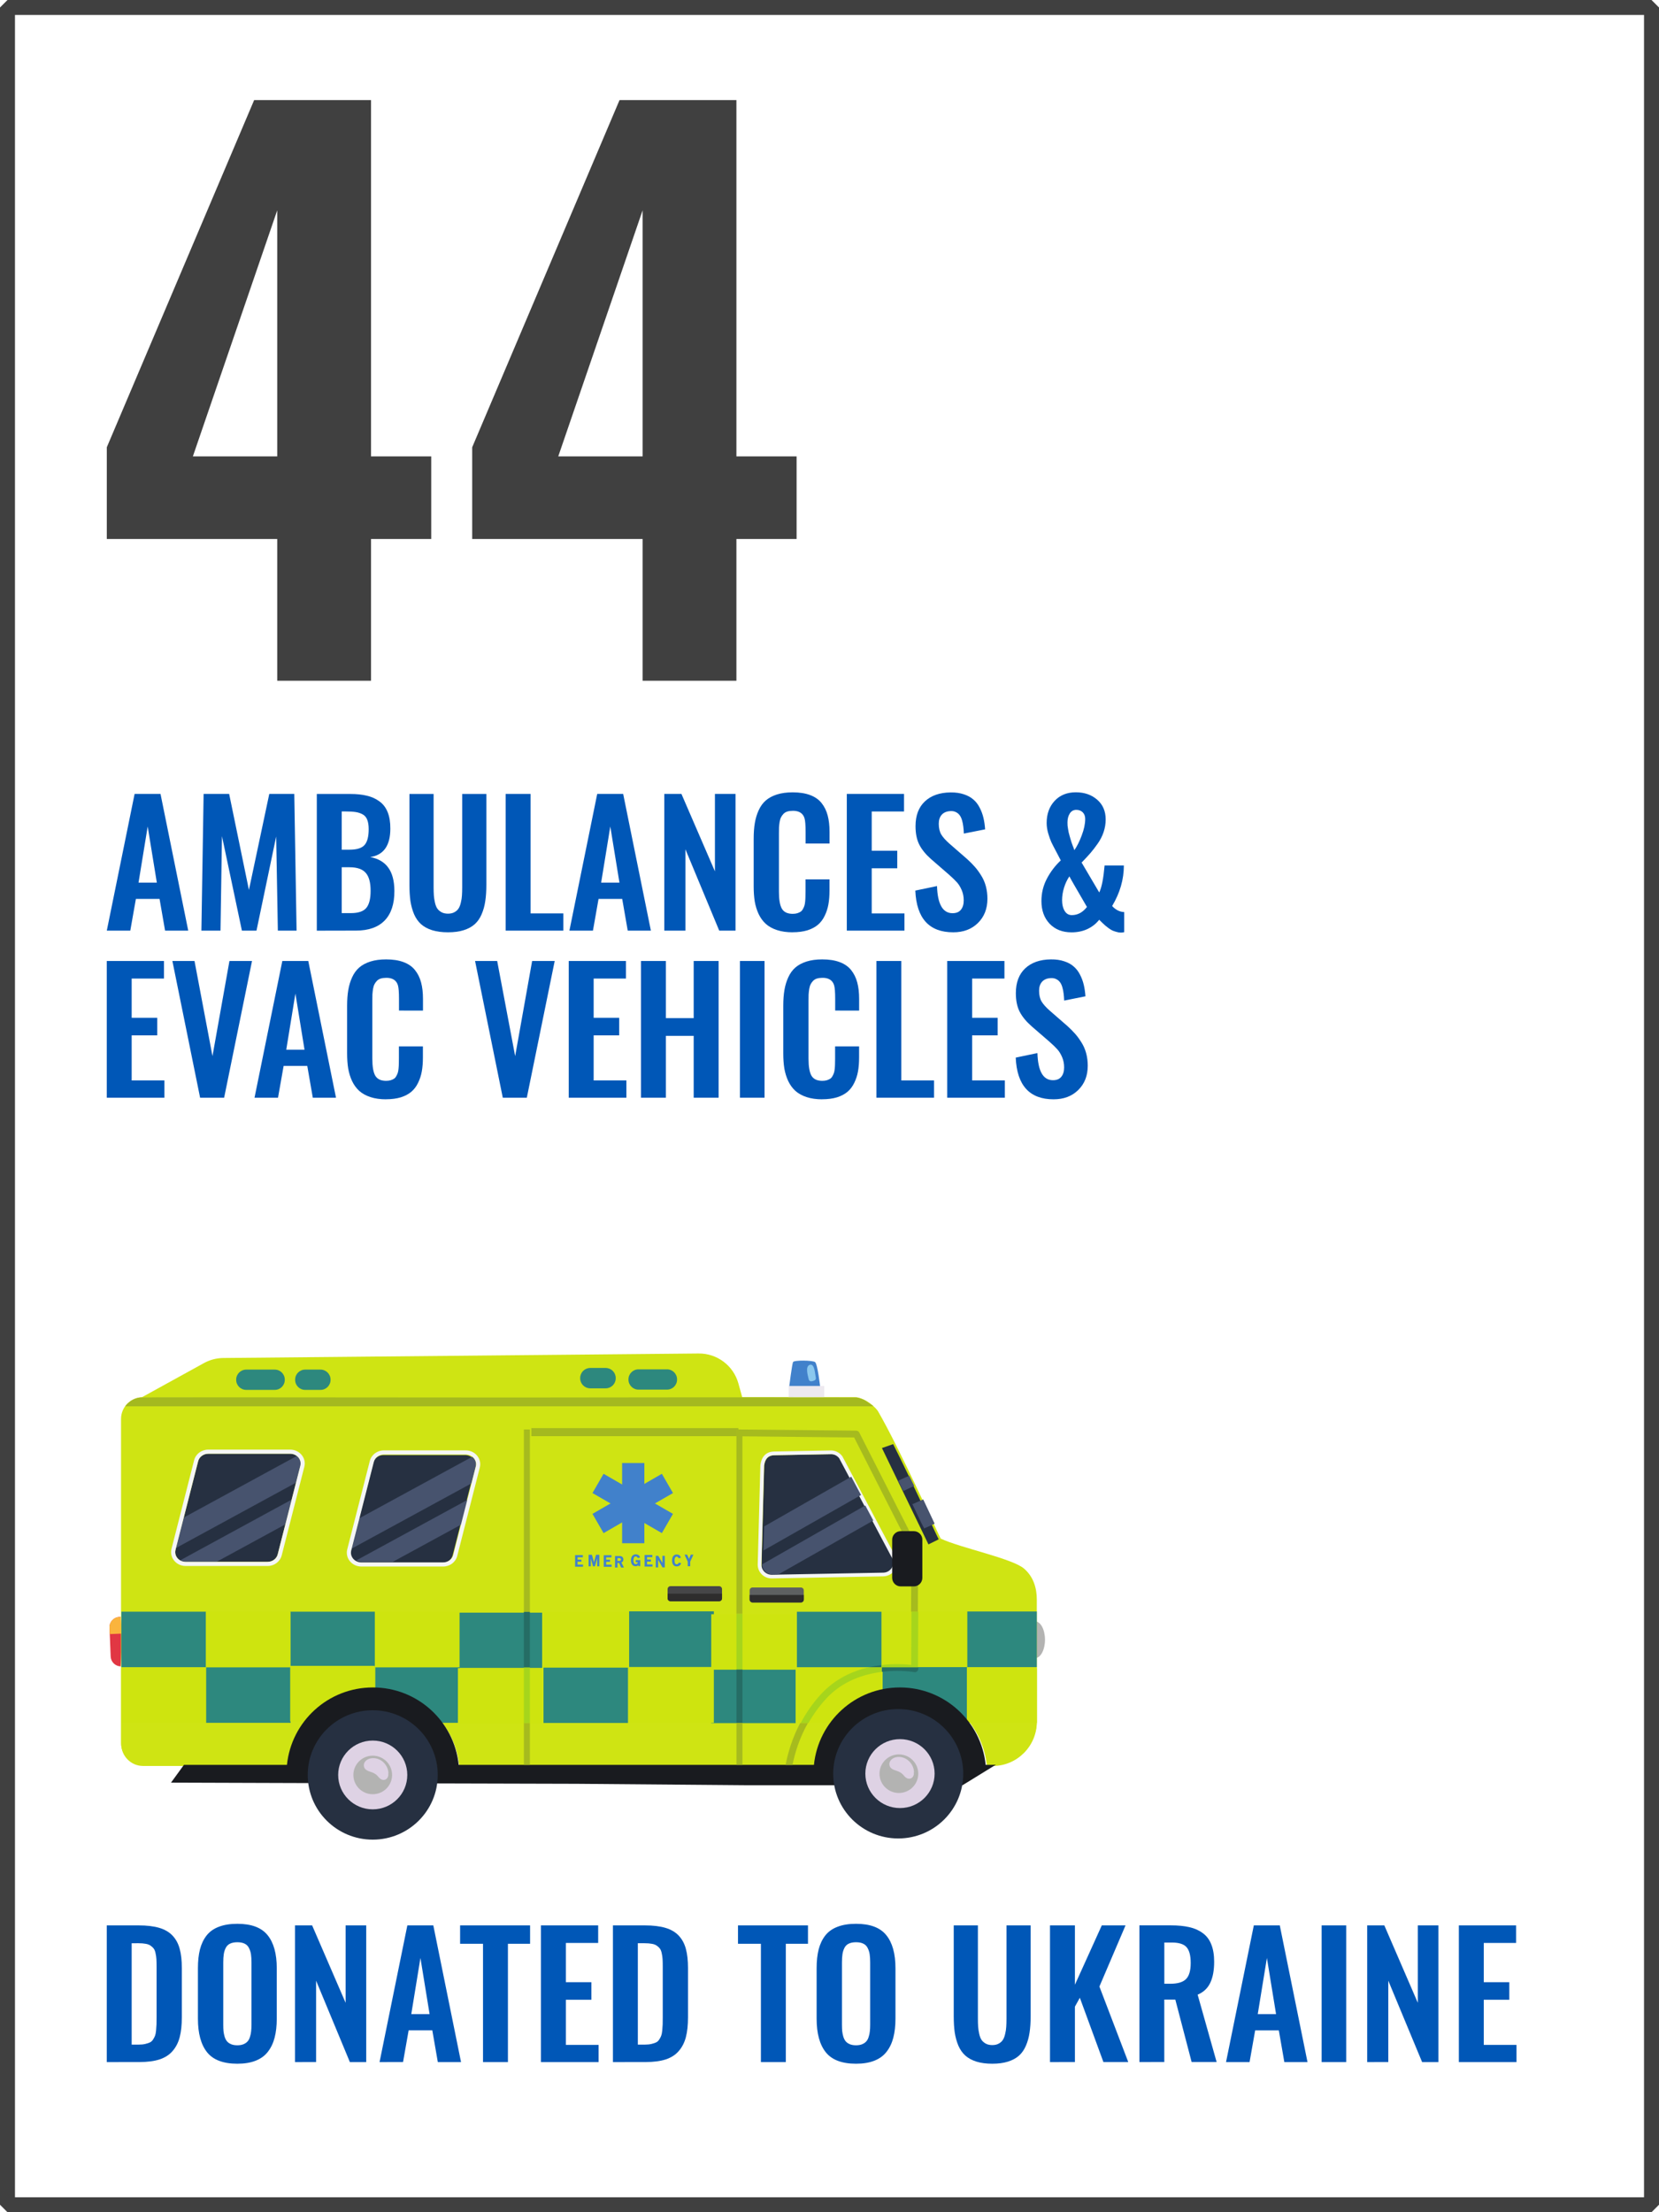 <?xml version="1.0" encoding="UTF-8" standalone="no"?> <svg xmlns:inkscape="http://www.inkscape.org/namespaces/inkscape" xmlns:sodipodi="http://sodipodi.sourceforge.net/DTD/sodipodi-0.dtd" xmlns="http://www.w3.org/2000/svg" xmlns:svg="http://www.w3.org/2000/svg" width="150" height="200" viewBox="0 0 39.688 52.917" version="1.1" id="svg5"><defs id="defs2"></defs><g id="layer1"><path id="rect846" style="fill:none;stroke:#404040;stroke-width:0.358;stroke-linejoin:bevel;paint-order:markers stroke fill;stop-color:#000000" d="M 0.179,0.179 H 39.509 V 52.738 H 0.179 Z"></path><g aria-label="AMBULANCES &amp;" id="text2244" style="font-weight:bold;font-size:4.039px;line-height:0.561px;font-family:'Bebas Neue';-inkscape-font-specification:'Bebas Neue Bold';letter-spacing:0px;word-spacing:0px;fill:#0057b7;stroke-width:0.224"><path d="m 3.314,21.113 h 0.438 l -0.219,-1.343 z m -0.759,1.148 0.665,-3.27 H 3.84 L 4.503,22.261 H 3.949 L 3.817,21.502 H 3.251 l -0.134,0.759 z" style="font-weight:500;font-family:Oswald;-inkscape-font-specification:'Oswald Medium'" id="path2242"></path><path d="m 4.818,22.261 0.053,-3.27 h 0.611 l 0.473,2.297 0.487,-2.297 h 0.598 l 0.055,3.27 H 6.647 L 6.607,20.009 6.136,22.261 H 5.787 l -0.477,-2.26 -0.035,2.26 z" style="font-weight:500;font-family:Oswald;-inkscape-font-specification:'Oswald Medium'" id="path2244"></path><path d="m 8.175,20.325 h 0.185 q 0.262,0 0.361,-0.112 0.099,-0.112 0.099,-0.379 0,-0.138 -0.034,-0.223 -0.032,-0.087 -0.108,-0.13 -0.077,-0.043 -0.172,-0.057 -0.093,-0.014 -0.248,-0.014 h -0.083 z m 0,1.517 h 0.219 q 0.266,0 0.369,-0.124 0.103,-0.124 0.103,-0.41 0,-0.296 -0.116,-0.428 Q 8.634,20.745 8.362,20.745 H 8.175 Z m -0.596,0.42 v -3.27 h 0.801 q 0.227,0 0.394,0.041 0.17,0.039 0.3,0.134 0.132,0.093 0.199,0.258 0.067,0.166 0.065,0.4 -0.002,0.605 -0.481,0.676 0.29,0.055 0.432,0.254 0.144,0.197 0.146,0.556 0.002,0.465 -0.233,0.708 -0.235,0.241 -0.684,0.241 z" style="font-weight:500;font-family:Oswald;-inkscape-font-specification:'Oswald Medium'" id="path2246"></path><path d="m 10.717,22.301 q -0.219,0 -0.381,-0.051 -0.16,-0.051 -0.264,-0.144 -0.103,-0.093 -0.166,-0.237 -0.061,-0.146 -0.087,-0.314 -0.024,-0.17 -0.024,-0.392 v -2.171 h 0.578 v 2.232 q 0,0.114 0.006,0.195 0.006,0.081 0.026,0.17 0.02,0.089 0.055,0.142 0.037,0.053 0.101,0.089 0.065,0.035 0.156,0.035 0.091,0 0.154,-0.035 0.065,-0.035 0.099,-0.089 0.035,-0.053 0.055,-0.142 0.022,-0.089 0.026,-0.168 0.006,-0.081 0.006,-0.197 v -2.232 h 0.578 v 2.171 q 0,0.223 -0.026,0.392 -0.024,0.168 -0.087,0.314 -0.061,0.144 -0.164,0.237 -0.103,0.093 -0.264,0.144 -0.16,0.051 -0.377,0.051 z" style="font-weight:500;font-family:Oswald;-inkscape-font-specification:'Oswald Medium'" id="path2248"></path><path d="m 12.097,22.261 v -3.27 h 0.596 v 2.858 h 0.783 v 0.412 z" style="font-weight:500;font-family:Oswald;-inkscape-font-specification:'Oswald Medium'" id="path2250"></path><path d="m 14.381,21.113 h 0.438 l -0.219,-1.343 z m -0.759,1.148 0.665,-3.27 h 0.621 l 0.663,3.27 h -0.554 l -0.132,-0.759 h -0.566 l -0.134,0.759 z" style="font-weight:500;font-family:Oswald;-inkscape-font-specification:'Oswald Medium'" id="path2252"></path><path d="m 15.892,22.261 v -3.27 h 0.41 l 0.801,1.852 v -1.852 h 0.493 v 3.27 h -0.39 l -0.809,-1.946 v 1.946 z" style="font-weight:500;font-family:Oswald;-inkscape-font-specification:'Oswald Medium'" id="path2254"></path><path d="m 18.962,22.301 q -0.211,0 -0.373,-0.053 -0.162,-0.053 -0.268,-0.148 -0.105,-0.095 -0.172,-0.235 -0.065,-0.14 -0.093,-0.3 -0.026,-0.162 -0.026,-0.363 V 20.062 q 0,-0.213 0.028,-0.377 0.028,-0.166 0.093,-0.306 0.065,-0.142 0.17,-0.233 0.106,-0.091 0.266,-0.142 0.162,-0.051 0.375,-0.051 0.245,0 0.418,0.065 0.174,0.065 0.274,0.191 0.101,0.126 0.146,0.296 0.045,0.168 0.045,0.392 v 0.28 H 19.272 V 19.901 q 0,-0.245 -0.026,-0.329 -0.051,-0.166 -0.25,-0.177 -0.016,0 -0.032,0 -0.075,0 -0.132,0.018 -0.055,0.018 -0.091,0.057 -0.035,0.037 -0.057,0.081 -0.022,0.043 -0.034,0.114 -0.01,0.069 -0.014,0.128 -0.002,0.059 -0.002,0.15 v 1.384 q 0,0.288 0.071,0.41 0.073,0.122 0.258,0.122 0.063,0 0.11,-0.014 0.049,-0.016 0.081,-0.037 0.034,-0.024 0.055,-0.065 0.024,-0.043 0.035,-0.079 0.012,-0.037 0.018,-0.103 0.006,-0.065 0.006,-0.11 0.002,-0.045 0.002,-0.124 V 21.035 h 0.574 v 0.268 q 0,0.183 -0.026,0.329 -0.026,0.146 -0.089,0.274 -0.061,0.128 -0.16,0.213 -0.099,0.085 -0.252,0.134 -0.154,0.047 -0.357,0.047 z" style="font-weight:500;font-family:Oswald;-inkscape-font-specification:'Oswald Medium'" id="path2256"></path><path d="m 20.258,22.261 v -3.27 h 1.369 v 0.42 h -0.773 v 0.939 h 0.611 v 0.42 h -0.611 v 1.079 h 0.783 v 0.412 z" style="font-weight:500;font-family:Oswald;-inkscape-font-specification:'Oswald Medium'" id="path2258"></path><path d="m 22.804,22.301 q -0.864,0 -0.907,-0.998 l 0.519,-0.108 q 0.02,0.649 0.371,0.649 0.136,0 0.201,-0.083 0.067,-0.083 0.067,-0.223 0,-0.136 -0.049,-0.248 -0.049,-0.114 -0.114,-0.185 -0.065,-0.073 -0.185,-0.179 l -0.43,-0.373 q -0.189,-0.166 -0.282,-0.343 -0.093,-0.179 -0.093,-0.448 0,-0.381 0.223,-0.592 0.225,-0.211 0.615,-0.215 0.179,-0.002 0.318,0.045 0.138,0.045 0.227,0.124 0.091,0.077 0.15,0.193 0.061,0.116 0.091,0.243 0.03,0.124 0.041,0.278 l -0.509,0.101 q -0.004,-0.099 -0.014,-0.172 -0.008,-0.073 -0.03,-0.148 -0.022,-0.075 -0.057,-0.12 -0.034,-0.047 -0.093,-0.075 -0.057,-0.028 -0.134,-0.022 -0.132,0.008 -0.203,0.089 -0.069,0.079 -0.069,0.213 0,0.158 0.061,0.26 0.063,0.101 0.195,0.217 l 0.426,0.371 q 0.106,0.097 0.185,0.187 0.079,0.091 0.15,0.207 0.073,0.116 0.11,0.256 0.037,0.14 0.037,0.296 0,0.357 -0.227,0.58 -0.225,0.223 -0.592,0.223 z" style="font-weight:500;font-family:Oswald;-inkscape-font-specification:'Oswald Medium'" id="path2260"></path><path d="m 25.701,20.338 q 0.097,-0.14 0.177,-0.355 0.083,-0.217 0.083,-0.394 0,-0.099 -0.059,-0.158 -0.059,-0.059 -0.154,-0.059 -0.101,0 -0.156,0.087 -0.055,0.087 -0.055,0.213 0,0.037 0.002,0.077 0.004,0.037 0.012,0.081 0.008,0.043 0.014,0.079 0.008,0.035 0.022,0.083 0.014,0.047 0.022,0.077 0.008,0.028 0.024,0.079 0.018,0.049 0.024,0.067 0.008,0.018 0.026,0.067 0.018,0.049 0.02,0.057 z m -0.061,1.552 q 0.211,0 0.363,-0.195 -0.406,-0.696 -0.42,-0.732 -0.081,0.118 -0.128,0.27 -0.047,0.152 -0.047,0.3 0,0.156 0.061,0.256 0.061,0.101 0.172,0.101 z m -0.006,0.412 q -0.327,0 -0.525,-0.207 -0.195,-0.207 -0.195,-0.542 0,-0.286 0.13,-0.534 0.13,-0.248 0.333,-0.438 -0.03,-0.061 -0.106,-0.203 -0.077,-0.144 -0.118,-0.229 -0.039,-0.085 -0.077,-0.215 -0.037,-0.13 -0.037,-0.248 0,-0.321 0.189,-0.527 0.191,-0.207 0.509,-0.207 0.308,0 0.511,0.177 0.203,0.176 0.203,0.473 0,0.152 -0.049,0.3 -0.049,0.146 -0.142,0.278 -0.093,0.132 -0.17,0.221 -0.077,0.089 -0.185,0.201 -0.02,0.02 -0.03,0.03 l 0.422,0.716 q 0.087,-0.176 0.128,-0.645 h 0.461 q 0,0.501 -0.28,0.968 0.045,0.055 0.124,0.101 0.081,0.043 0.164,0.045 v 0.481 q -0.043,0.01 -0.079,0.01 -0.055,0 -0.11,-0.018 -0.055,-0.016 -0.093,-0.032 -0.035,-0.016 -0.095,-0.059 -0.057,-0.045 -0.075,-0.059 -0.018,-0.016 -0.081,-0.075 -0.061,-0.061 -0.065,-0.065 -0.11,0.142 -0.282,0.223 -0.17,0.079 -0.381,0.079 z" style="font-weight:500;font-family:Oswald;-inkscape-font-specification:'Oswald Medium'" id="path2262"></path></g><g aria-label="EVAC VEHICLES" id="text2244-3" style="font-weight:bold;font-size:4.039px;line-height:0.561px;font-family:'Bebas Neue';-inkscape-font-specification:'Bebas Neue Bold';letter-spacing:0px;word-spacing:0px;fill:#0057b7;stroke-width:0.224"><path d="m 2.554,26.257 v -3.27 h 1.369 v 0.42 H 3.15 v 0.939 h 0.611 v 0.42 H 3.15 v 1.079 h 0.783 v 0.412 z" style="font-weight:500;font-family:Oswald;-inkscape-font-specification:'Oswald Medium'" id="path2265"></path><path d="M 4.787,26.257 4.124,22.987 h 0.529 l 0.43,2.276 0.406,-2.276 h 0.54 l -0.667,3.27 z" style="font-weight:500;font-family:Oswald;-inkscape-font-specification:'Oswald Medium'" id="path2267"></path><path d="M 6.848,25.109 H 7.285 L 7.067,23.766 Z m -0.759,1.148 0.665,-3.27 h 0.621 l 0.663,3.27 H 7.483 L 7.351,25.498 H 6.785 l -0.134,0.759 z" style="font-weight:500;font-family:Oswald;-inkscape-font-specification:'Oswald Medium'" id="path2269"></path><path d="m 9.236,26.296 q -0.211,0 -0.373,-0.053 -0.162,-0.053 -0.268,-0.148 -0.105,-0.095 -0.172,-0.235 -0.065,-0.14 -0.093,-0.3 -0.026,-0.162 -0.026,-0.363 V 24.058 q 0,-0.213 0.028,-0.377 0.028,-0.166 0.093,-0.306 0.065,-0.142 0.17,-0.233 0.106,-0.091 0.266,-0.142 0.162,-0.051 0.375,-0.051 0.245,0 0.418,0.065 0.174,0.065 0.274,0.191 0.101,0.126 0.146,0.296 0.045,0.168 0.045,0.392 v 0.28 H 9.545 V 23.896 q 0,-0.245 -0.026,-0.329 -0.051,-0.166 -0.25,-0.177 -0.016,0 -0.032,0 -0.075,0 -0.132,0.018 -0.055,0.018 -0.091,0.057 -0.035,0.037 -0.057,0.081 -0.022,0.043 -0.034,0.114 -0.01,0.069 -0.014,0.128 -0.002,0.059 -0.002,0.15 v 1.384 q 0,0.288 0.071,0.41 0.073,0.122 0.258,0.122 0.063,0 0.11,-0.014 0.049,-0.016 0.081,-0.037 0.034,-0.024 0.055,-0.065 0.024,-0.043 0.035,-0.079 0.012,-0.037 0.018,-0.103 0.006,-0.065 0.006,-0.11 0.002,-0.045 0.002,-0.124 v -0.292 h 0.574 v 0.268 q 0,0.183 -0.026,0.329 -0.026,0.146 -0.089,0.274 -0.061,0.128 -0.16,0.213 -0.099,0.085 -0.252,0.134 -0.154,0.047 -0.357,0.047 z" style="font-weight:500;font-family:Oswald;-inkscape-font-specification:'Oswald Medium'" id="path2271"></path><path d="m 12.028,26.257 -0.663,-3.27 h 0.529 l 0.43,2.276 0.406,-2.276 h 0.54 l -0.667,3.27 z" style="font-weight:500;font-family:Oswald;-inkscape-font-specification:'Oswald Medium'" id="path2273"></path><path d="m 13.606,26.257 v -3.27 h 1.369 v 0.42 h -0.773 v 0.939 h 0.611 v 0.42 h -0.611 v 1.079 h 0.783 v 0.412 z" style="font-weight:500;font-family:Oswald;-inkscape-font-specification:'Oswald Medium'" id="path2275"></path><path d="m 15.334,26.257 v -3.27 h 0.596 v 1.367 h 0.665 v -1.367 h 0.596 v 3.27 h -0.596 v -1.479 h -0.665 v 1.479 z" style="font-weight:500;font-family:Oswald;-inkscape-font-specification:'Oswald Medium'" id="path2277"></path><path d="m 17.702,26.257 v -3.27 h 0.588 v 3.27 z" style="font-weight:500;font-family:Oswald;-inkscape-font-specification:'Oswald Medium'" id="path2279"></path><path d="m 19.67,26.296 q -0.211,0 -0.373,-0.053 -0.162,-0.053 -0.268,-0.148 -0.105,-0.095 -0.172,-0.235 -0.065,-0.14 -0.093,-0.3 -0.026,-0.162 -0.026,-0.363 V 24.058 q 0,-0.213 0.028,-0.377 0.028,-0.166 0.093,-0.306 0.065,-0.142 0.17,-0.233 0.106,-0.091 0.266,-0.142 0.162,-0.051 0.375,-0.051 0.245,0 0.418,0.065 0.174,0.065 0.274,0.191 0.101,0.126 0.146,0.296 0.045,0.168 0.045,0.392 v 0.28 H 19.98 V 23.896 q 0,-0.245 -0.026,-0.329 -0.051,-0.166 -0.25,-0.177 -0.016,0 -0.032,0 -0.075,0 -0.132,0.018 -0.055,0.018 -0.091,0.057 -0.035,0.037 -0.057,0.081 -0.022,0.043 -0.034,0.114 -0.01,0.069 -0.014,0.128 -0.002,0.059 -0.002,0.15 v 1.384 q 0,0.288 0.071,0.41 0.073,0.122 0.258,0.122 0.063,0 0.11,-0.014 0.049,-0.016 0.081,-0.037 0.034,-0.024 0.055,-0.065 0.024,-0.043 0.035,-0.079 0.012,-0.037 0.018,-0.103 0.006,-0.065 0.006,-0.11 0.002,-0.045 0.002,-0.124 v -0.292 h 0.574 v 0.268 q 0,0.183 -0.026,0.329 -0.026,0.146 -0.089,0.274 -0.061,0.128 -0.16,0.213 -0.099,0.085 -0.252,0.134 -0.154,0.047 -0.357,0.047 z" style="font-weight:500;font-family:Oswald;-inkscape-font-specification:'Oswald Medium'" id="path2281"></path><path d="m 20.966,26.257 v -3.27 h 0.596 v 2.858 h 0.783 v 0.412 z" style="font-weight:500;font-family:Oswald;-inkscape-font-specification:'Oswald Medium'" id="path2283"></path><path d="m 22.66,26.257 v -3.27 h 1.369 v 0.42 h -0.773 v 0.939 h 0.611 v 0.42 h -0.611 v 1.079 h 0.783 v 0.412 z" style="font-weight:500;font-family:Oswald;-inkscape-font-specification:'Oswald Medium'" id="path2285"></path><path d="m 25.206,26.296 q -0.864,0 -0.907,-0.998 l 0.519,-0.108 q 0.02,0.649 0.371,0.649 0.136,0 0.201,-0.083 0.067,-0.083 0.067,-0.223 0,-0.136 -0.049,-0.248 -0.049,-0.114 -0.114,-0.185 -0.065,-0.073 -0.185,-0.179 L 24.677,24.547 q -0.189,-0.166 -0.282,-0.343 -0.093,-0.179 -0.093,-0.448 0,-0.381 0.223,-0.592 0.225,-0.211 0.615,-0.215 0.179,-0.002 0.318,0.045 0.138,0.045 0.227,0.124 0.091,0.077 0.15,0.193 0.061,0.116 0.091,0.243 0.03,0.124 0.041,0.278 L 25.458,23.934 q -0.004,-0.099 -0.014,-0.172 -0.008,-0.073 -0.03,-0.148 -0.022,-0.075 -0.057,-0.12 -0.034,-0.047 -0.093,-0.075 -0.057,-0.028 -0.134,-0.022 -0.132,0.008 -0.203,0.089 -0.069,0.079 -0.069,0.213 0,0.158 0.061,0.26 0.063,0.101 0.195,0.217 l 0.426,0.371 q 0.106,0.097 0.185,0.187 0.079,0.091 0.15,0.207 0.073,0.116 0.11,0.256 0.037,0.14 0.037,0.296 0,0.357 -0.227,0.58 -0.225,0.223 -0.592,0.223 z" style="font-weight:500;font-family:Oswald;-inkscape-font-specification:'Oswald Medium'" id="path2287"></path></g><g aria-label="44" id="text2244-2" style="font-weight:bold;font-size:17.147px;line-height:2.381px;font-family:'Bebas Neue';-inkscape-font-specification:'Bebas Neue Bold';letter-spacing:0px;word-spacing:0px;fill:#404040;stroke-width:0.953"><path d="M 4.614,10.917 H 6.632 V 5.031 Z m 2.018,5.367 v -3.391 h -4.077 v -2.194 l 3.525,-8.305 h 2.796 v 8.523 h 1.44 v 1.976 H 8.876 v 3.391 z" style="font-weight:500;font-family:Oswald;-inkscape-font-specification:'Oswald Medium'" id="path2290"></path><path d="m 13.355,10.917 h 2.018 V 5.031 Z m 2.018,5.367 v -3.391 h -4.077 v -2.194 l 3.525,-8.305 h 2.796 v 8.523 h 1.44 v 1.976 h -1.44 v 3.391 z" style="font-weight:500;font-family:Oswald;-inkscape-font-specification:'Oswald Medium'" id="path2292"></path></g><g aria-label="DONATED TO UKRAINE" id="text2244-7-4" style="font-weight:500;font-size:4.039px;line-height:0.561px;font-family:Oswald;-inkscape-font-specification:'Oswald Medium';text-align:center;letter-spacing:0px;word-spacing:0px;text-anchor:middle;fill:#5fa4ff;stroke-width:0.224"><path d="m 2.554,49.326 v -3.27 h 0.761 q 0.296,0 0.495,0.059 0.199,0.059 0.319,0.187 0.12,0.128 0.17,0.316 0.051,0.185 0.051,0.458 v 1.179 q 0,0.28 -0.051,0.475 -0.051,0.195 -0.17,0.331 -0.116,0.136 -0.312,0.201 -0.195,0.063 -0.479,0.063 z m 0.596,-0.418 h 0.17 q 0.089,0 0.156,-0.016 0.067,-0.016 0.112,-0.037 0.045,-0.022 0.075,-0.071 0.032,-0.049 0.047,-0.091 0.016,-0.041 0.024,-0.124 0.008,-0.085 0.01,-0.144 0.002,-0.059 0.002,-0.176 v -1.195 q 0,-0.116 -0.004,-0.187 -0.004,-0.071 -0.02,-0.142 -0.014,-0.073 -0.043,-0.112 -0.028,-0.039 -0.075,-0.071 -0.047,-0.034 -0.118,-0.045 -0.071,-0.014 -0.172,-0.014 H 3.15 Z" style="text-align:start;text-anchor:start;fill:#0057b7" id="path2295"></path><path d="m 5.678,49.365 q -0.505,0 -0.724,-0.274 -0.219,-0.274 -0.219,-0.803 v -1.207 q 0,-0.26 0.049,-0.452 0.049,-0.191 0.158,-0.331 0.11,-0.14 0.294,-0.209 0.183,-0.071 0.442,-0.071 0.503,0 0.722,0.27 0.221,0.27 0.221,0.793 v 1.207 q 0,0.256 -0.051,0.452 -0.049,0.193 -0.16,0.337 -0.108,0.142 -0.292,0.215 -0.183,0.073 -0.44,0.073 z M 5.528,48.898 q 0.063,0.026 0.15,0.026 0.087,0 0.148,-0.026 0.061,-0.026 0.097,-0.067 0.037,-0.041 0.057,-0.108 0.022,-0.067 0.028,-0.134 0.008,-0.067 0.008,-0.16 v -1.485 q 0,-0.118 -0.012,-0.197 -0.012,-0.079 -0.047,-0.148 -0.034,-0.071 -0.103,-0.105 -0.069,-0.035 -0.176,-0.035 -0.106,0 -0.177,0.035 -0.069,0.034 -0.103,0.105 -0.034,0.069 -0.045,0.148 -0.012,0.079 -0.012,0.197 v 1.485 q 0,0.093 0.006,0.16 0.008,0.067 0.028,0.134 0.022,0.067 0.057,0.108 0.035,0.041 0.097,0.067 z" style="text-align:start;text-anchor:start;fill:#0057b7" id="path2297"></path><path d="m 7.057,49.326 v -3.27 h 0.41 l 0.801,1.852 v -1.852 h 0.493 v 3.27 H 8.37 L 7.562,47.379 v 1.946 z" style="text-align:start;text-anchor:start;fill:#0057b7" id="path2299"></path><path d="m 9.839,48.178 h 0.438 l -0.219,-1.343 z m -0.759,1.148 0.665,-3.27 h 0.621 l 0.663,3.27 H 10.474 L 10.342,48.566 H 9.776 l -0.134,0.759 z" style="text-align:start;text-anchor:start;fill:#0057b7" id="path2301"></path><path d="m 11.555,49.326 v -2.83 h -0.548 v -0.44 h 1.674 v 0.44 h -0.53 v 2.83 z" style="text-align:start;text-anchor:start;fill:#0057b7" id="path2303"></path><path d="m 12.941,49.326 v -3.27 h 1.369 v 0.42 h -0.773 v 0.939 h 0.611 v 0.42 h -0.611 v 1.079 h 0.783 v 0.412 z" style="text-align:start;text-anchor:start;fill:#0057b7" id="path2305"></path><path d="m 14.663,49.326 v -3.27 h 0.761 q 0.296,0 0.495,0.059 0.199,0.059 0.319,0.187 0.12,0.128 0.17,0.316 0.051,0.185 0.051,0.458 v 1.179 q 0,0.28 -0.051,0.475 -0.051,0.195 -0.17,0.331 -0.116,0.136 -0.312,0.201 -0.195,0.063 -0.479,0.063 z m 0.596,-0.418 h 0.17 q 0.089,0 0.156,-0.016 0.067,-0.016 0.112,-0.037 0.045,-0.022 0.075,-0.071 0.032,-0.049 0.047,-0.091 0.016,-0.041 0.024,-0.124 0.008,-0.085 0.01,-0.144 0.002,-0.059 0.002,-0.176 v -1.195 q 0,-0.116 -0.004,-0.187 -0.004,-0.071 -0.02,-0.142 -0.014,-0.073 -0.043,-0.112 -0.028,-0.039 -0.075,-0.071 -0.047,-0.034 -0.118,-0.045 -0.071,-0.014 -0.172,-0.014 h -0.164 z" style="text-align:start;text-anchor:start;fill:#0057b7" id="path2307"></path><path d="m 18.203,49.326 v -2.83 h -0.548 v -0.44 h 1.674 v 0.44 h -0.53 v 2.83 z" style="text-align:start;text-anchor:start;fill:#0057b7" id="path2309"></path><path d="m 20.479,49.365 q -0.505,0 -0.724,-0.274 -0.219,-0.274 -0.219,-0.803 v -1.207 q 0,-0.26 0.049,-0.452 0.049,-0.191 0.158,-0.331 0.11,-0.14 0.294,-0.209 0.183,-0.071 0.442,-0.071 0.503,0 0.722,0.27 0.221,0.27 0.221,0.793 v 1.207 q 0,0.256 -0.051,0.452 -0.049,0.193 -0.16,0.337 -0.108,0.142 -0.292,0.215 -0.183,0.073 -0.44,0.073 z m -0.15,-0.467 q 0.063,0.026 0.15,0.026 0.087,0 0.148,-0.026 0.061,-0.026 0.097,-0.067 0.037,-0.041 0.057,-0.108 0.022,-0.067 0.028,-0.134 0.008,-0.067 0.008,-0.16 v -1.485 q 0,-0.118 -0.012,-0.197 -0.012,-0.079 -0.047,-0.148 -0.034,-0.071 -0.103,-0.105 -0.069,-0.035 -0.176,-0.035 -0.106,0 -0.177,0.035 -0.069,0.034 -0.103,0.105 -0.034,0.069 -0.045,0.148 -0.012,0.079 -0.012,0.197 v 1.485 q 0,0.093 0.006,0.16 0.008,0.067 0.028,0.134 0.022,0.067 0.057,0.108 0.035,0.041 0.097,0.067 z" style="text-align:start;text-anchor:start;fill:#0057b7" id="path2311"></path><path d="m 23.738,49.365 q -0.219,0 -0.381,-0.051 -0.16,-0.051 -0.264,-0.144 -0.103,-0.093 -0.166,-0.237 -0.061,-0.146 -0.087,-0.314 -0.024,-0.17 -0.024,-0.392 v -2.171 h 0.578 v 2.232 q 0,0.114 0.006,0.195 0.006,0.081 0.026,0.17 0.02,0.089 0.055,0.142 0.037,0.053 0.101,0.089 0.065,0.035 0.156,0.035 0.091,0 0.154,-0.035 0.065,-0.035 0.099,-0.089 0.035,-0.053 0.055,-0.142 0.022,-0.089 0.026,-0.168 0.006,-0.081 0.006,-0.197 v -2.232 h 0.578 v 2.171 q 0,0.223 -0.026,0.392 -0.024,0.168 -0.087,0.314 -0.061,0.144 -0.164,0.237 -0.103,0.093 -0.264,0.144 -0.16,0.051 -0.377,0.051 z" style="text-align:start;text-anchor:start;fill:#0057b7" id="path2313"></path><path d="m 25.119,49.326 v -3.27 h 0.596 v 1.42 l 0.643,-1.42 h 0.568 l -0.625,1.463 0.69,1.806 h -0.594 l -0.564,-1.538 -0.118,0.213 v 1.325 z" style="text-align:start;text-anchor:start;fill:#0057b7" id="path2315"></path><path d="m 27.854,47.452 h 0.144 q 0.264,0 0.375,-0.112 0.112,-0.112 0.112,-0.385 0,-0.262 -0.097,-0.375 -0.097,-0.114 -0.355,-0.114 h -0.179 z m -0.596,1.873 v -3.27 h 0.749 q 0.258,0 0.444,0.043 0.185,0.041 0.321,0.142 0.138,0.099 0.205,0.27 0.069,0.17 0.069,0.416 0,0.308 -0.093,0.503 -0.091,0.195 -0.302,0.284 l 0.454,1.611 h -0.598 l -0.39,-1.493 h -0.264 v 1.493 z" style="text-align:start;text-anchor:start;fill:#0057b7" id="path2317"></path><path d="m 30.089,48.178 h 0.438 l -0.219,-1.343 z m -0.759,1.148 0.665,-3.27 h 0.621 l 0.663,3.27 h -0.554 l -0.132,-0.759 h -0.566 l -0.134,0.759 z" style="text-align:start;text-anchor:start;fill:#0057b7" id="path2319"></path><path d="m 31.617,49.326 v -3.27 h 0.588 v 3.27 z" style="text-align:start;text-anchor:start;fill:#0057b7" id="path2321"></path><path d="m 32.707,49.326 v -3.27 h 0.41 l 0.801,1.852 v -1.852 h 0.493 v 3.27 h -0.39 L 33.212,47.379 v 1.946 z" style="text-align:start;text-anchor:start;fill:#0057b7" id="path2323"></path><path d="m 34.9,49.326 v -3.27 h 1.369 v 0.42 h -0.773 v 0.939 h 0.611 v 0.42 h -0.611 v 1.079 h 0.783 v 0.412 z" style="text-align:start;text-anchor:start;fill:#0057b7" id="path2325"></path></g><g id="g1505" transform="matrix(0.006,0,0,-0.006,1.625,44.204)"><path d="m 213.805,854.57 c 1.205,-47.59 -0.536,-91.69 -3.687,-130.63 -21.298,0.62 -38.813,17.66 -39.689,39.3 l -4.661,115.18 c -0.914,22.6 16.663,41.66 39.26,42.57 l 5.199,0.21 c 1.926,-22.83 3.027,-45.1 3.578,-66.63" style="fill:#e13743;fill-opacity:1;fill-rule:nonzero;stroke:none;stroke-width:0.1" id="path16"></path><path d="m 213.805,854.57 -46.994,-1.9 -1.043,25.75 c -0.914,22.6 16.663,41.66 39.26,42.57 l 5.199,0.21 c 1.926,-22.83 3.027,-45.1 3.578,-66.63" style="fill:#fab43d;fill-opacity:1;fill-rule:nonzero;stroke:none;stroke-width:0.1" id="path18"></path><g id="g20" transform="scale(0.239)"><path d="m 16135.9,3166.82 c 90.4,0 164.1,137.75 164.1,306.6 0,168.89 -73.7,306.64 -164.1,306.64 -90.4,0 -164.1,-137.75 -164.1,-306.64 0,-168.85 73.7,-306.6 164.1,-306.6" style="fill:#b3b3b2;fill-opacity:1;fill-rule:evenodd;stroke:none" id="path22"></path></g><g id="g24" transform="scale(0.237)"><path d="m 1259.06,7582.68 h 111.85 10279.79 1589 c 118.7,0 292.9,-104.96 386.2,-231.8 369.1,-636.48 991.7,-2024.83 1057.4,-2147.02 337.9,-157.99 1199.3,-332.11 1401.1,-503.91 160.2,-137.21 215.6,-330.95 215.6,-521.2 V 2140.11 c 0,-407.05 -333.3,-740.29 -739.2,-740.29 h -100.3 c -74.9,733.33 -694.2,1304.13 -1446,1304.13 -752.9,0 -1371,-570.8 -1447.1,-1304.13 H 6582.87 c -74.95,733.33 -694.15,1304.13 -1445.97,1304.13 -752.97,0 -1372.16,-570.8 -1447.12,-1304.13 H 1259.06 c -200.63,0 -365.526,164.89 -365.526,366.68 v 5450.62 c 0,201.8 164.896,365.56 365.526,365.56" style="fill:#cfe413;fill-opacity:1;fill-rule:evenodd;stroke:none" id="path26"></path></g><g id="g28" transform="scale(0.213)"><path d="m 15447.5,7558.64 c 376.3,-747.56 796.2,-1676.86 852.5,-1781.82 l -192,-94.72 -870.4,1803.55 209.9,72.99" style="fill:#263041;fill-opacity:1;fill-rule:evenodd;stroke:none" id="path30"></path></g><g id="g32" transform="scale(0.237)"><path d="m 16300,3017.71 v -898.04 c 0,-406.96 -333.2,-740.12 -738.9,-740.12 h -100.4 c -74.9,733.15 -694,1303.82 -1445.6,1303.82 -752.8,0 -1370.7,-570.67 -1446.8,-1303.82 H 6585.27 c -74.93,733.15 -694.01,1303.82 -1445.66,1303.82 -752.74,0 -1371.8,-570.67 -1446.75,-1303.82 H 1262.74 c -200.58,0 -365.44,164.85 -365.44,366.6 V 3017.71 H 16300" style="fill:#cfe413;fill-opacity:1;fill-rule:evenodd;stroke:none" id="path34"></path></g><g id="g36" transform="scale(0.203)"><path d="M 13675.8,7508.61 13623,5533.84 c 2,-110.52 95,-198.45 207.7,-196.34 l 2211.7,41.26 c 164,3.06 257.6,185.12 162.6,316.23 l -1035.3,1954.46 c -39,53.92 -102.7,85.33 -170.1,84.08 l -1123.5,-20.97 c -112.7,-2.1 -180.4,-61.53 -200.3,-203.95" style="fill:#263041;fill-opacity:1;fill-rule:nonzero;stroke:none" id="path38"></path></g><g id="g40" transform="scale(0.203)"><path d="m 14980.5,7806.85 -1110.9,-20.73 c -106,-1.98 -238.8,-49.43 -268.7,-264.25 -0.3,-2.69 -0.6,-5.37 -0.6,-8.11 l -52.2,-1951.72 c -0.1,-1.09 -0.1,-2.21 -0.1,-3.33 2.8,-149.21 128.1,-268.3 279.5,-265.48 l 2186.7,40.8 c 103.3,1.92 195.7,59.93 241.3,151.38 44.5,89.19 37,190.6 -19.8,272.21 l -1021.5,1927.44 c -1.5,3.01 -3.4,5.92 -5.3,8.65 -52.5,72.53 -137.9,114.83 -228.4,113.14 z m 1.4,-72.73 c 66.6,1.25 129.5,-29.8 168,-83.09 l 1023.7,-1931.68 c 93.9,-129.58 1.4,-309.51 -160.8,-312.55 l -2186.7,-40.79 c -111.4,-2.08 -203.3,84.83 -205.3,194.06 l 52.2,1951.75 c 19.6,140.76 86.6,199.5 198,201.58 l 1110.9,20.72" style="fill:#f5f6f5;fill-opacity:1;fill-rule:nonzero;stroke:none" id="path42"></path></g><g id="g44" transform="scale(0.194)"><path d="m 16300,7253.04 -201,376.31 -1788.8,-1020.68 -15.1,-495.05 2004.9,1139.42" style="fill:#47536e;fill-opacity:1;fill-rule:nonzero;stroke:none" id="path46"></path></g><g id="g48" transform="scale(0.197)"><path d="m 16137.8,6930.67 -2085.7,-1189.33 -0.1,-7.27 c 2.1,-112.68 96.9,-202.34 211.8,-200.2 l 114.1,2.13 1922.1,1090.47 -162.2,304.2" style="fill:#47536e;fill-opacity:1;fill-rule:nonzero;stroke:none" id="path50"></path></g><path d="m 836.393,1170.43 90.198,353.41 c 6.221,24.36 -13.562,47.78 -40.38,47.78 H 559.556 c -19.209,0 -35.915,-12.33 -40.368,-29.79 L 428.99,1188.42 c -6.227,-24.36 13.556,-47.77 40.367,-47.77 h 326.668 c 19.203,0 35.903,12.32 40.368,29.78" style="fill:#263041;fill-opacity:1;fill-rule:nonzero;stroke:none;stroke-width:0.1" id="path52"></path><path d="m 909.378,1456.37 17.213,67.47 c 3.871,15.13 -2.329,29.91 -13.996,38.93 l -450.706,-245.46 -31.024,-121.54 478.513,260.6" style="fill:#47536e;fill-opacity:1;fill-rule:nonzero;stroke:none;stroke-width:0.1" id="path54"></path><path d="M 892.138,1388.86 447.292,1146.58 c 6.333,-3.73 13.869,-5.93 22.065,-5.93 h 123.024 l 274.574,149.53 25.183,98.68" style="fill:#47536e;fill-opacity:1;fill-rule:nonzero;stroke:none;stroke-width:0.1" id="path56"></path><path d="M 886.211,1588.12 H 559.556 c -26.825,0 -50.012,-17.36 -56.339,-42.2 L 413.005,1192.5 c -4.085,-15.98 -0.541,-32.74 9.724,-45.94 11.046,-14.25 28.053,-22.4 46.628,-22.4 h 326.668 c 26.832,0 49.999,17.34 56.353,42.18 l 90.199,353.42 c 4.078,15.99 0.534,32.74 -9.732,45.96 -11.066,14.24 -28.053,22.4 -46.634,22.4 z m 0,-16.5 c 26.818,0 46.601,-23.42 40.38,-47.78 l -90.198,-353.41 c -4.465,-17.46 -21.165,-29.78 -40.368,-29.78 H 469.357 c -26.811,0 -46.594,23.41 -40.367,47.77 l 90.198,353.41 c 4.453,17.46 21.159,29.79 40.368,29.79 h 326.655" style="fill:#f5f6f5;fill-opacity:1;fill-rule:nonzero;stroke:none;stroke-width:0.1" id="path58"></path><g id="g60" transform="scale(0.1)"><path d="m 15339.1,11664.4 898.9,3522 c 62,242.7 -135.1,476.2 -402.4,476.2 h -3255.4 c -191.4,0 -357.9,-122.9 -402.3,-296.9 l -898.9,-3522 c -62.1,-242.9 135,-476.1 402.3,-476.1 h 3255.5 c 191.4,0 357.8,122.8 402.3,296.8" style="fill:#263041;fill-opacity:1;fill-rule:nonzero;stroke:none" id="path62"></path></g><g id="g64" transform="scale(0.1)"><path d="m 16089.6,14534.9 171.8,673.3 c 38.6,151.1 -23.3,298.6 -139.7,388.6 l -4498.1,-2449.7 -309.7,-1213 4775.7,2600.8" style="fill:#47536e;fill-opacity:1;fill-rule:nonzero;stroke:none" id="path66"></path></g><path d="m 1594.91,1388.86 -444.85,-242.28 c 6.33,-3.73 13.87,-5.93 22.07,-5.93 h 123.02 l 274.57,149.53 25.19,98.68" style="fill:#47536e;fill-opacity:1;fill-rule:nonzero;stroke:none;stroke-width:0.1" id="path68"></path><g id="g70" transform="scale(0.101)"><path d="m 15702.7,15694.2 h -3228 c -265.2,0 -494.3,-171.6 -556.8,-417.1 l -891.6,-3492.5 c -40.3,-158 -5.3,-323.6 96.2,-454 109.1,-140.8 277.2,-221.4 460.8,-221.4 h 3228.1 c 265.3,0 494.1,171.4 557,416.9 l 891.4,3492.5 c 40.2,158.1 5.2,323.6 -96.3,454.2 -109.3,140.8 -277.2,221.4 -460.8,221.4 z m 0,-163.1 c 265.1,0 460.5,-231.4 399.1,-472.2 l -891.4,-3492.4 c -44.1,-172.6 -209.1,-294.3 -399,-294.3 h -3228.1 c -265,0 -460.5,231.3 -399,472.1 l 891.4,3492.5 c 44,172.5 209.1,294.3 399,294.3 h 3228" style="fill:#f5f6f5;fill-opacity:1;fill-rule:nonzero;stroke:none" id="path72"></path></g><g id="g74" transform="scale(0.212)"><path d="m 16050.2,6112.54 c 14.7,-24.84 40.1,-80.31 53.5,-102.61 l 125,54.26 71.3,34.96 -214.1,455.05 -204,-89.71 168.3,-351.95" style="fill:#47536e;fill-opacity:1;fill-rule:nonzero;stroke:none" id="path76"></path></g><g id="g78" transform="scale(0.207)"><path d="m 16090.6,6874.02 209.4,99.28 -95.7,195.96 -212.3,-95.21 98.6,-200.03" style="fill:#47536e;fill-opacity:1;fill-rule:nonzero;stroke:none" id="path80"></path></g><g id="g82" transform="scale(0.165)"><path d="m 1763.67,10876.9 1523.64,839.2 c 143.32,78.9 303.94,121.1 467.55,122.6 l 11484.94,109 c 447.1,4.2 841.3,-292 961.5,-722.6 l 98.7,-356.4 -14536.33,8.2" style="fill:#cfe413;fill-opacity:1;fill-rule:nonzero;stroke:none" id="path84"></path></g><g id="g86" transform="scale(0.117)"><path d="m 7048.57,15608.6 h -973.08 c -188.64,0 -341.57,152.9 -341.57,341.5 v 8.3 c 0,188.7 152.93,341.6 341.57,341.6 h 973.08 c 188.65,0 341.56,-152.9 341.56,-341.6 v -8.3 c 0,-188.6 -152.91,-341.5 -341.56,-341.5" style="fill:#2d887e;fill-opacity:1;fill-rule:nonzero;stroke:none" id="path88"></path></g><g id="g90" transform="scale(0.117)"><path d="m 8608.28,15608.6 h -523.81 c -188.64,0 -341.57,152.9 -341.57,341.5 v 8.3 c 0,188.7 152.93,341.6 341.57,341.6 h 523.81 c 188.69,0 341.62,-152.9 341.62,-341.6 v -8.3 c 0,-188.6 -152.93,-341.5 -341.62,-341.5" style="fill:#2d887e;fill-opacity:1;fill-rule:nonzero;stroke:none" id="path92"></path></g><g id="g94" transform="scale(0.149)"><path d="m 15267.6,12263.5 h 764.2 c 148.1,0 268.2,120 268.2,268.2 v 6.5 c 0,148.1 -120.1,268.2 -268.2,268.2 h -764.2 c -148.1,0 -268.1,-120.1 -268.1,-268.2 v -6.5 c 0,-148.2 120,-268.2 268.1,-268.2" style="fill:#2d887e;fill-opacity:1;fill-rule:nonzero;stroke:none" id="path96"></path></g><g id="g98" transform="scale(0.134)"><path d="m 15541.2,13674.7 h 459.4 c 165.3,0 299.4,134.1 299.4,299.4 v 7.3 c 0,165.4 -134.1,299.5 -299.4,299.5 h -459.4 c -165.3,0 -299.4,-134.1 -299.4,-299.5 v -7.3 c 0,-165.3 134.1,-299.4 299.4,-299.4" style="fill:#2d887e;fill-opacity:1;fill-rule:nonzero;stroke:none" id="path100"></path></g><g id="g102" transform="scale(0.184)"><path d="m 15712.8,10528.2 c 22.2,44.3 421.1,38.8 476.4,0 55.4,-38.8 110.8,-531.82 110.8,-531.82 h -670.2 c 0,0 60.9,487.52 83,531.82" style="fill:#4181cb;fill-opacity:1;fill-rule:nonzero;stroke:none" id="path104"></path></g><g id="g106" transform="scale(0.185)"><path d="m 16300,9715.77 v 239.98 h -766 v -239.98 h 766" style="fill:#ede9ef;fill-opacity:1;fill-rule:nonzero;stroke:none" id="path108"></path></g><g id="g110" transform="scale(0.183)"><path d="m 16193.9,10166.2 c -14,0 -27.2,3.6 -37.6,13.5 -12.1,11.6 -16.6,28.9 -20.2,45.3 -15.7,72.5 -74.4,261 22.8,299 9.1,3.6 17.5,5.2 25.2,5.2 85.7,0 93.3,-202.1 106.5,-261.3 5.1,-22.7 9.4,-49 -5,-67.3 -8.8,-11.1 -22.7,-16.6 -35.9,-21.6 -17.5,-6.6 -37.4,-12.8 -55.8,-12.8" style="fill:#8bc8ee;fill-opacity:1;fill-rule:nonzero;stroke:none" id="path112"></path></g><g id="g114" transform="scale(0.126)"><path d="m 16048.8,9264.93 h 245.4 v -66.79 h -167.3 v -74.79 h 122 v -66.85 l -122,-0.46 v -89.99 h 173.1 v -66.85 h -251.2 v 365.73" style="fill:#4181cb;fill-opacity:1;fill-rule:nonzero;stroke:none" id="path116"></path></g><g id="g118" transform="scale(0.13)"><path d="m 16232.3,8877.88 -69.3,-241.8 h -57.7 l -68.2,241.48 v -241.48 h -67.7 v 354.91 h 101.6 l 62.9,-228.06 63.5,228.06 h 102.6 v -354.91 h -67.7 v 241.8" style="fill:#4181cb;fill-opacity:1;fill-rule:nonzero;stroke:none" id="path120"></path></g><g id="g122" transform="scale(0.133)"><path d="m 16062.1,8774.93 h 232.2 v -63.26 h -158.4 v -70.84 h 115.5 v -63.31 l -115.5,-0.44 v -85.22 h 164.1 v -63.32 h -237.9 v 346.39" style="fill:#4181cb;fill-opacity:1;fill-rule:nonzero;stroke:none" id="path124"></path></g><g id="g126" transform="scale(0.136)"><path d="m 16162.4,8496.4 h -50.4 v -81.02 h 43.2 c 6.9,0 13.8,0.61 20.9,1.22 6.9,0.72 13.1,2.4 18.5,5.23 5.5,2.53 9.9,6.38 13.2,11.5 3.3,4.94 5,11.8 5,20.4 0,7.7 -1,14.2 -3.2,19.5 -2.1,5.36 -5.1,9.63 -9,12.88 -7.9,6.86 -20.7,10.29 -38.2,10.29 z m -4.3,-142.7 h -46.1 v -133.43 h -72.2 v 337.82 h 135.3 c 16.5,0 31.7,-2.17 45.2,-6.8 13.6,-4.57 25.1,-11.13 34.7,-19.92 9.4,-8.9 16.8,-19.86 22.1,-32.92 5.3,-13.18 7.9,-28.47 7.9,-45.68 0,-19.98 -5,-37.39 -15.1,-52.12 -10.1,-14.57 -24.5,-25.22 -43.2,-31.9 l 73.3,-148.48 h -80.4 l -61.5,133.43" style="fill:#4181cb;fill-opacity:1;fill-rule:nonzero;stroke:none" id="path128"></path></g><g id="g130" transform="scale(0.14)"><path d="m 16245.4,8052.51 c -11.6,-11.16 -23.2,-18.92 -35.5,-23.39 -12,-4.47 -26.1,-6.58 -42.2,-6.58 -23.9,0 -44.2,4.47 -61,13.52 -17,9.05 -30.6,21.04 -41.3,36.2 -10.7,15.04 -18.4,32.38 -23.2,52.07 -5,19.69 -7.5,40.2 -7.5,61.47 0,23.28 2.5,45.56 7.3,66.65 4.9,21.16 12.8,39.85 23.8,55.95 11.1,16.05 25.6,28.98 43.8,38.49 18.1,9.7 40.3,14.46 66.7,14.46 24.8,0 47.9,-6.41 69.6,-19.33 10.8,-6.58 20.4,-15.45 28.5,-26.63 7.8,-11.04 14.7,-25.44 20.7,-43.19 l -65.6,-17.34 c -6.8,15.17 -14.5,26.57 -23.3,34.44 -8.7,7.88 -21.7,11.7 -38.8,11.7 -13.6,0 -24.6,-3.94 -32.7,-11.93 -8,-7.82 -14.4,-17.52 -18.7,-29.09 -4.4,-11.7 -7.5,-23.93 -8.8,-37.03 -1.2,-12.87 -1.9,-24.27 -1.9,-34.15 0,-10.05 0.8,-21.45 2.4,-33.85 1.6,-12.4 4.8,-23.86 9.4,-34.56 4.7,-10.7 11.3,-19.68 19.6,-26.8 8.5,-7.11 19.6,-10.81 32.8,-10.81 18.5,0 33.2,5.88 44.4,17.63 9.8,9.93 15.5,22.22 16.9,36.97 h -60.8 v 60.3 h 130 v -170.79 h -54.6 v 25.62" style="fill:#4181cb;fill-opacity:1;fill-rule:nonzero;stroke:none" id="path132"></path></g><g id="g134" transform="scale(0.143)"><path d="m 16078.5,8167.13 h 216.3 v -58.87 h -147.4 v -65.94 h 107.5 v -58.92 l -107.5,-0.41 v -79.32 h 152.6 v -58.93 h -221.5 v 322.39" style="fill:#4181cb;fill-opacity:1;fill-rule:nonzero;stroke:none" id="path136"></path></g><g id="g138" transform="scale(0.146)"><path d="m 16117.9,7868.11 v -206.54 h -64.3 v 314.86 h 68.2 l 113.8,-197.17 v 197.17 h 64.4 v -314.86 h -63 l -119.1,206.54" style="fill:#4181cb;fill-opacity:1;fill-rule:nonzero;stroke:none" id="path140"></path></g><g id="g142" transform="scale(0.15)"><path d="m 16182.1,7483.57 c -23.2,0 -42.7,4.33 -58.6,13.26 -16,8.72 -28.8,20.51 -38.4,35.26 -9.6,14.8 -16.5,31.68 -20.7,50.49 -4.3,18.91 -6.5,38.59 -6.5,58.99 0,20.23 2.2,39.74 6.5,58.71 4.2,19.13 11.1,36.02 21,50.71 9.6,14.86 22.5,26.54 38.4,35.36 15.9,8.83 35.6,13.27 58.7,13.27 25.1,0 47.2,-5.7 66.3,-17.11 9.5,-5.7 17.9,-14.08 25,-25.1 7,-11.03 13.1,-25.49 18.3,-43.48 l -60.3,-14.42 c -4.4,12.67 -10.5,23.2 -18.4,31.47 -7.6,8.28 -18.7,12.34 -33,12.34 -8.2,0 -15.5,-1.7 -21.5,-5.16 -6.4,-3.51 -11.5,-8.11 -15.7,-13.81 -4.2,-5.71 -7.5,-12.17 -10.1,-19.3 -2.6,-7.34 -4.6,-14.69 -6,-22.31 -1.4,-7.73 -2.4,-15.35 -2.7,-22.81 -0.5,-7.51 -0.6,-14.42 -0.6,-20.39 0,-33.11 4.9,-58.22 14.4,-75.05 8.8,-16.51 23.5,-24.73 43.9,-24.73 7.9,0 14.8,1.1 20.5,3.29 5.6,2.25 10.5,5.37 14.6,9.37 4.3,4.01 7.9,8.77 11.3,14.31 3.3,5.33 6.4,11.46 9.5,18.2 l 62,-16.17 c -6.1,-15.67 -12.8,-28.73 -20.2,-39.14 -7.2,-10.31 -15.7,-18.92 -25.4,-25.6 -18.9,-13.71 -43,-20.45 -72.3,-20.45" style="fill:#4181cb;fill-opacity:1;fill-rule:nonzero;stroke:none" id="path144"></path></g><g id="g146" transform="scale(0.153)"><path d="m 16216.8,7340.55 h -64.5 v 119.64 l -83.4,182.03 h 68.1 l 47.4,-109.15 47.4,109.15 h 68.2 l -83.2,-180.8 v -120.87" style="fill:#4181cb;fill-opacity:1;fill-rule:nonzero;stroke:none" id="path148"></path></g><g id="g150" transform="scale(0.141)"><path d="m 16300,8615.84 h -628.8 V 10883.8 H 16300 V 8615.84" style="fill:#4181cb;fill-opacity:1;fill-rule:nonzero;stroke:none" id="path152"></path></g><g id="g154" transform="scale(0.148)"><path d="m 16300,8999.7 -299.3,-518.36 -1869.4,1079.36 299.2,518.4 1869.5,-1079.4" style="fill:#4181cb;fill-opacity:1;fill-rule:nonzero;stroke:none" id="path156"></path></g><g id="g158" transform="scale(0.148)"><path d="m 14131.3,8999.7 299.2,-518.36 1869.5,1079.36 -299.3,518.4 -1869.4,-1079.4" style="fill:#4181cb;fill-opacity:1;fill-rule:nonzero;stroke:none" id="path160"></path></g><g id="g162" transform="scale(0.164)"><path d="m 16300,10011 h -5034.1 v 193.1 h -2 v 2.5 H 16300 V 10011" style="fill:#a4b91f;fill-opacity:1;fill-rule:nonzero;stroke:none" id="path164"></path></g><path d="M 550.533,720.45 H 213.268 V 942 H 550.533 V 720.45" style="fill:#2d887e;fill-opacity:1;fill-rule:nonzero;stroke:none;stroke-width:0.1" id="path166"></path><path d="M 887.8,498.9 H 550.533 V 720.45 H 887.8 V 498.9" style="fill:#2d887e;fill-opacity:1;fill-rule:nonzero;stroke:none;stroke-width:0.1" id="path168"></path><path d="M 1223.62,720.45 H 886.351 V 942 H 1223.62 V 720.45" style="fill:#2d887e;fill-opacity:1;fill-rule:nonzero;stroke:none;stroke-width:0.1" id="path170"></path><path d="M 1562.8,498.9 H 1225.53 V 720.45 H 1562.8 V 498.9" style="fill:#2d887e;fill-opacity:1;fill-rule:nonzero;stroke:none;stroke-width:0.1" id="path172"></path><g id="g174" transform="scale(0.116)"><path d="M 16300,6185.2 H 13404.5 V 8087.24 H 16300 V 6185.2" style="fill:#2d887e;fill-opacity:1;fill-rule:nonzero;stroke:none" id="path176"></path></g><g id="g178" transform="scale(0.137)"><path d="m 16300,3637.21 h -2458.9 v 1615.2 H 16300 v -1615.2" style="fill:#2d887e;fill-opacity:1;fill-rule:nonzero;stroke:none" id="path180"></path></g><g id="g182" transform="scale(0.158)"><path d="M 16300,4566.51 H 14162.2 V 5970.79 H 16300 V 4566.51" style="fill:#2d887e;fill-opacity:1;fill-rule:nonzero;stroke:none" id="path184"></path></g><g id="g186" transform="scale(0.178)"><path d="m 16300,2795.68 h -1890 v 1241.5 h 1890 v -1241.5" style="fill:#2d887e;fill-opacity:1;fill-rule:nonzero;stroke:none" id="path188"></path></g><g id="g190" transform="scale(0.199)"><path d="M 16300,3619.32 H 14605.7 V 4732.33 H 16300 V 3619.32" style="fill:#2d887e;fill-opacity:1;fill-rule:nonzero;stroke:none" id="path192"></path></g><g id="g194" transform="scale(0.22)"><path d="M 16300,2270.39 H 14765.2 V 3278.61 H 16300 V 2270.39" style="fill:#2d887e;fill-opacity:1;fill-rule:nonzero;stroke:none" id="path196"></path></g><g id="g198" transform="scale(0.237)"><path d="m 16300,3042.31 h -1180.9 v 935.57 H 16300 v -935.57" style="fill:#2d887e;fill-opacity:1;fill-rule:nonzero;stroke:none" id="path200"></path></g><path d="M 887.533,720.45 H 550.268 V 942 H 887.533 V 720.45" style="fill:#cee40f;fill-opacity:1;fill-rule:nonzero;stroke:none;stroke-width:0.1" id="path202"></path><path d="M 550.533,498.45 H 213.268 V 720 H 550.533 V 498.45" style="fill:#cee40f;fill-opacity:1;fill-rule:nonzero;stroke:none;stroke-width:0.1" id="path204"></path><path d="M 1223.53,504.45 H 886.268 V 726 H 1223.53 V 504.45" style="fill:#cee40f;fill-opacity:1;fill-rule:nonzero;stroke:none;stroke-width:0.1" id="path206"></path><path d="M 1561.53,720.45 H 1224.27 V 942 h 337.26 V 720.45" style="fill:#cee40f;fill-opacity:1;fill-rule:nonzero;stroke:none;stroke-width:0.1" id="path208"></path><g id="g210" transform="scale(0.116)"><path d="M 16300,4279.49 H 13404.4 V 6181.62 H 16300 V 4279.49" style="fill:#cee40f;fill-opacity:1;fill-rule:nonzero;stroke:none" id="path212"></path></g><g id="g214" transform="scale(0.137)"><path d="m 16300,5253.04 h -2459.1 v 1615.4 H 16300 v -1615.4" style="fill:#cee40f;fill-opacity:1;fill-rule:nonzero;stroke:none" id="path216"></path></g><g id="g218" transform="scale(0.158)"><path d="M 16300,3158.27 H 14163.1 V 4562.05 H 16300 V 3158.27" style="fill:#cee40f;fill-opacity:1;fill-rule:nonzero;stroke:none" id="path220"></path></g><g id="g222" transform="scale(0.178)"><path d="M 16300,3992.72 H 14409.9 V 5234.33 H 16300 V 3992.72" style="fill:#cee40f;fill-opacity:1;fill-rule:nonzero;stroke:none" id="path224"></path></g><g id="g226" transform="scale(0.199)"><path d="M 16300,2504.13 H 14605.7 V 3617.16 H 16300 V 2504.13" style="fill:#cee40f;fill-opacity:1;fill-rule:nonzero;stroke:none" id="path228"></path></g><g id="g230" transform="scale(0.22)"><path d="m 16300,3278.86 h -1534.9 v 1008.3 H 16300 v -1008.3" style="fill:#cee40f;fill-opacity:1;fill-rule:nonzero;stroke:none" id="path232"></path></g><g id="g234" transform="scale(0.237)"><path d="m 16300,2104.31 h -1176.7 v 935.32 H 16300 v -935.32" style="fill:#cee40f;fill-opacity:1;fill-rule:nonzero;stroke:none" id="path236"></path></g><g id="g238" transform="scale(0.227)"><path d="m 2037.71,1459.5 -226.91,-311.79 2547.79,-8.32 4580.18,-12.46 2992.53,-24.97 h 3782.2 l 586.5,361.15 c -25.2,-2.42 -50.5,-3.61 -75.7,-3.61 h -104.6 c -78.1,764.59 -723.8,1359.73 -1507.6,1359.73 -785.1,0 -1429.5,-595.14 -1508.9,-1359.73 H 6863.53 c -78.15,764.59 -723.75,1359.73 -1507.62,1359.73 -785.07,0 -1430.66,-595.14 -1508.82,-1359.73 H 2037.71" style="fill:#191b1f;fill-opacity:1;fill-rule:evenodd;stroke:none" id="path240"></path></g><path d="m 956.137,291.08 c 0,-142.44 116.013,-257.91 259.163,-257.91 143.13,0 259.17,115.47 259.17,257.91 0,142.44 -116.04,257.91 -259.17,257.91 -143.15,0 -259.163,-115.47 -259.163,-257.91" style="fill:#263041;fill-opacity:1;fill-rule:nonzero;stroke:none;stroke-width:0.1" id="path242"></path><path d="m 1077.51,291.08 c 0,-75.72 61.7,-137.1 137.79,-137.1 76.09,0 137.77,61.38 137.77,137.1 0,75.72 -61.68,137.1 -137.77,137.1 -76.09,0 -137.79,-61.38 -137.79,-137.1" style="fill:#ded2e4;fill-opacity:1;fill-rule:nonzero;stroke:none;stroke-width:0.1" id="path244"></path><path d="m 1138.1,291.08 c 0,-42.42 34.56,-76.82 77.2,-76.82 42.63,0 77.2,34.4 77.2,76.82 0,42.43 -34.57,76.82 -77.2,76.82 -42.64,0 -77.2,-34.39 -77.2,-76.82" style="fill:#b3b3b2;fill-opacity:1;fill-rule:nonzero;stroke:none;stroke-width:0.1" id="path246"></path><path d="m 1206.86,357.12 c 34.15,6.59 65.68,-19.64 70.58,-52.87 0.47,-3.16 0.56,-6.54 -0.01,-9.7 l 0.01,-0.08 c 1.21,-15.99 -11.91,-28.49 -27.8,-21.08 -7.27,3.37 -11.14,9.96 -16.58,15.41 -6.11,6.16 -13.94,10.4 -22.11,13.23 -12.94,4.49 -28.76,8.33 -30.97,24.35 -2.23,16.29 12.17,27.9 26.88,30.74" style="fill:#ded2e4;fill-opacity:1;fill-rule:nonzero;stroke:none;stroke-width:0.1" id="path248"></path><g id="g250" transform="scale(0.219)"><path d="m 13932.9,1350.83 c 0,-650.481 529.8,-1177.797 1183.5,-1177.797 653.7,0 1183.6,527.316 1183.6,1177.797 0,650.48 -529.9,1177.8 -1183.6,1177.8 -653.7,0 -1183.5,-527.32 -1183.5,-1177.8" style="fill:#263041;fill-opacity:1;fill-rule:nonzero;stroke:none" id="path252"></path></g><g id="g254" transform="scale(0.181)"><path d="m 15961.6,1829.58 h -152.3 c 50.3,262.31 144.4,587.76 320.2,921.32 h 170.5 c -186.6,-331.13 -286,-658.13 -338.4,-921.32" style="fill:#a6bb1e;fill-opacity:1;fill-rule:nonzero;stroke:none" id="path256"></path></g><g id="g258" transform="scale(0.199)"><path d="m 16300,3617.16 h -265.8 c 3.2,0.76 6.4,1.51 9.6,2.27 h 254.9 1.3 v -2.27" style="fill:#a6bb1e;fill-opacity:1;fill-rule:nonzero;stroke:none" id="path260"></path></g><g id="g262" transform="scale(0.199)"><path d="m 16300,3619.72 h -254.9 c 87.7,20.29 173.4,34.66 254.9,44.46 v -44.46" style="fill:#256d65;fill-opacity:1;fill-rule:nonzero;stroke:none" id="path264"></path></g><g id="g266" transform="scale(0.208)"><path d="m 16234.1,3369.22 c -3.9,0 -10.5,1.3 -10.5,1.3 -0.9,0 -130.1,23.32 -325.1,23.32 -87.9,0 -189.1,-4.71 -298,-18.46 v 86.55 2.16 h 699.5 l -0.2,-29.28 c 0,-36.74 -28.9,-65.59 -65.7,-65.59" style="fill:#256d65;fill-opacity:1;fill-rule:nonzero;stroke:none" id="path268"></path></g><g id="g270" transform="scale(0.199)"><path d="m 14837.8,2504.13 h -155.2 c 103.9,197.04 239.1,397.19 415.1,586.69 278.4,299.12 620.8,451.79 936.5,526.34 h 265.8 v -90.42 c -349.8,-44.16 -775.1,-177.35 -1102.1,-529.21 -148.4,-159.51 -266.3,-327.01 -360.1,-493.4" style="fill:#a6d51c;fill-opacity:1;fill-rule:nonzero;stroke:none" id="path272"></path></g><g id="g274" transform="scale(0.165)"><path d="m 16300,2007.91 h -145.5 V 3021.76 H 16300 V 2007.91" style="fill:#a6bb1e;fill-opacity:1;fill-rule:nonzero;stroke:none" id="path276"></path></g><g id="g278" transform="scale(0.208)"><path d="m 12929.5,4487.33 h -115.4 v 3534.08 l 2297.2,-22.28 c 25,-1.31 47.3,-15.73 57.8,-36.75 L 16292.1,5753 c 5.3,-10.49 7.9,-22.28 6.6,-34.13 l -6.1,-1193.11 h -130.7 l 5.6,1181.32 -1096.8,2160.83 -2141.2,22.33 V 4487.33" style="fill:#a6bb1e;fill-opacity:1;fill-rule:nonzero;stroke:none" id="path280"></path></g><g id="g282" transform="scale(0.165)"><path d="m 16300,3021.76 h -145.5 V 4315.2 H 16300 V 3021.76" style="fill:#256d65;fill-opacity:1;fill-rule:nonzero;stroke:none" id="path284"></path></g><g id="g286" transform="scale(0.165)"><path d="m 16300,4315.2 h -145.5 V 5657.09 H 16300 V 4315.2" style="fill:#a6d51c;fill-opacity:1;fill-rule:nonzero;stroke:none" id="path288"></path></g><g id="g290" transform="scale(0.113)"><path d="m 16300,2931.44 h -212.5 v 1476.2 h 212.5 v -1476.2" style="fill:#a6bb1e;fill-opacity:1;fill-rule:nonzero;stroke:none" id="path292"></path></g><g id="g294" transform="scale(0.113)"><path d="m 16300,6366.74 h -212.5 v 3.98 h 212.5 v -3.98 m 0,1963.08 h -212.5 v 6433.88 h 209.6 v -279.4 h 2.9 V 8329.82" style="fill:#a6bb1e;fill-opacity:1;fill-rule:nonzero;stroke:none" id="path296"></path></g><g id="g298" transform="scale(0.113)"><path d="m 16300,14484.3 h -2.9 v 279.4 h 2.9 v -279.4" style="fill:#849626;fill-opacity:1;fill-rule:nonzero;stroke:none" id="path300"></path></g><g id="g302" transform="scale(0.113)"><path d="m 16300,6370.72 h -212.5 v 1959.1 h 212.5 v -1959.1" style="fill:#256d65;fill-opacity:1;fill-rule:nonzero;stroke:none" id="path304"></path></g><g id="g306" transform="scale(0.113)"><path d="m 16300,4407.64 h -212.5 v 1959.1 h 212.5 v -1959.1" style="fill:#a6d51c;fill-opacity:1;fill-rule:nonzero;stroke:none" id="path308"></path></g><g id="g310" transform="scale(0.208)"><path d="m 16294.5,3462.93 h -699.3 -1.2 v 42.53 c 109.6,13.18 211.6,17.79 300.6,17.79 115.5,0 209.1,-7.79 269.8,-14.76 l 4.9,1019.34 h 130.7 l -5.5,-1064.9" style="fill:#a6d51c;fill-opacity:1;fill-rule:nonzero;stroke:none" id="path312"></path></g><g id="g314" transform="scale(0.209)"><path d="M 16137.2,4989.37 H 15887 c -89.5,0 -162.7,73.24 -162.7,162.76 v 728.03 c 0,89.51 73.2,162.75 162.7,162.75 h 250.2 c 89.6,0 162.8,-73.24 162.8,-162.75 v -728.03 c 0,-89.52 -73.2,-162.76 -162.8,-162.76" style="fill:#191b1f;fill-opacity:1;fill-rule:nonzero;stroke:none" id="path316"></path></g><g id="g318" transform="scale(0.16)"><path d="m 16300,6450.56 v -229.95 c 0,-39.94 -32.8,-72.73 -73.2,-72.73 H 15017 c -40.4,0 -73.2,32.79 -73.2,72.73 v 229.95 c 0,39.96 32.8,72.74 73.2,72.74 h 1209.8 c 40.4,0 73.2,-32.78 73.2,-72.74" style="fill:#464648;fill-opacity:1;fill-rule:nonzero;stroke:none" id="path320"></path></g><g id="g322" transform="scale(0.16)"><path d="m 16300,6335.85 v -115.24 c 0,-39.94 -32.8,-72.73 -73.2,-72.73 H 15017 c -40.4,0 -73.2,32.79 -73.2,72.73 v 115.24 H 16300" style="fill:#2e2d2d;fill-opacity:1;fill-rule:nonzero;stroke:none" id="path324"></path></g><g id="g326" transform="scale(0.18)"><path d="m 16300,5704.99 v -203.37 c 0,-35.33 -29,-64.32 -64.7,-64.32 h -1070 c -35.8,0 -64.8,28.99 -64.8,64.32 v 203.37 c 0,35.34 29,64.34 64.8,64.34 h 1070 c 35.7,0 64.7,-29 64.7,-64.34" style="fill:#5e6061;fill-opacity:1;fill-rule:nonzero;stroke:none" id="path328"></path></g><g id="g330" transform="scale(0.18)"><path d="m 16300,5603.54 v -101.92 c 0,-35.33 -29,-64.32 -64.7,-64.32 h -1070 c -35.8,0 -64.8,28.99 -64.8,64.32 v 101.92 H 16300" style="fill:#2e2d2d;fill-opacity:1;fill-rule:nonzero;stroke:none" id="path332"></path></g><g id="g334" transform="scale(0.212)"><path d="m 14997.3,1398.39 c 0,-357.96 291.7,-648.138 651.4,-648.138 359.7,0 651.3,290.178 651.3,648.138 0,357.97 -291.6,648.14 -651.3,648.14 -359.7,0 -651.4,-290.17 -651.4,-648.14" style="fill:#ded2e4;fill-opacity:1;fill-rule:nonzero;stroke:none" id="path336"></path></g><g id="g338" transform="scale(0.208)"><path d="m 15557,1423.4 c 0,-204.13 166.3,-369.66 371.5,-369.66 205.2,0 371.5,165.53 371.5,369.66 0,204.17 -166.3,369.65 -371.5,369.65 -205.2,0 -371.5,-165.48 -371.5,-369.65" style="fill:#b3b3b2;fill-opacity:1;fill-rule:nonzero;stroke:none" id="path340"></path></g><g id="g342" transform="scale(0.207)"><path d="m 15953.1,1748.33 c 165,31.84 317.4,-94.9 341.1,-255.46 2.2,-15.26 2.7,-31.6 -0.1,-46.86 l 0.1,-0.39 c 5.8,-77.21 -57.6,-137.66 -134.4,-101.85 -35.1,16.28 -53.8,48.12 -80,74.45 -29.6,29.77 -67.4,50.26 -106.9,63.93 -62.5,21.69 -139,40.25 -149.7,117.65 -10.7,78.71 58.9,134.81 129.9,148.53" style="fill:#ded2e4;fill-opacity:1;fill-rule:nonzero;stroke:none" id="path344"></path></g><g id="g346" transform="scale(0.197)"><path d="m 16300,8934.29 h -7 c -8.7,8.07 -17.7,15.99 -26.9,23.7 20,-13.93 33.9,-23.7 33.9,-23.7 m -15141.73,0 h -0.87 c 0,0 14.37,20.13 36.64,43.07 -12.8,-13.57 -24.75,-27.96 -35.77,-43.07 m 111.45,107.2 c 46.37,42.89 168.87,72.2 196.73,72.2 1.03,0 1.93,-0.05 2.7,-0.13 -73.12,-7.43 -141.14,-32.97 -199.43,-72.07 m 14854.78,12.4 c -14.6,7.73 -29.3,14.85 -43.8,21.3 14.9,-6.25 29.8,-13.34 43.8,-21.3 m -2002.6,61.92 h -115.5 -335.6 l -0.3,0.95 451.4,-0.95 m -842.2,0 h -819.9 l 273,0.31 546.9,-0.31 m -9644.02,0 H 1807.37 l 106.4,1.23 1721.91,-1.23" style="fill:#d0d0ce;fill-opacity:1;fill-rule:nonzero;stroke:none" id="path348"></path></g><g id="g350" transform="scale(0.197)"><path d="M 16300,8938.1 H 13950.5 9562.75 7358.7 4489.36 2391.96 1158.76 c 11.03,15.12 22.98,29.51 35.79,43.09 7.31,7.54 15.49,15.4 24.28,22.93 19.49,16.7 38.01,28.59 50.79,40.63 0.21,0.2 0.42,0.4 0.64,0.59 58.31,39.13 126.37,64.68 199.51,72.11 2.09,-0.22 3.14,-0.75 2.99,-1.6 l 335.38,3.85 h 1829.09 l 5427.83,-3.85 3400.04,3.85 h 820.3 l 391.3,-0.22 v 0.22 h 335.7 115.5 l 447.4,-0.94 v -2.63 h 718.7 v 1.13 l 672.7,-1.41 c 0,0 60.6,-11.54 120.9,-36.79 14.5,-6.44 29.2,-13.57 43.7,-21.31 4.5,-2.55 8.9,-5.19 13.1,-7.92 26.4,-16.94 89.3,-60.55 128.6,-88.01 9.2,-7.72 18.2,-15.64 27,-23.72" style="fill:#a4b91f;fill-opacity:1;fill-rule:nonzero;stroke:none" id="path352"></path></g><g id="g354" transform="scale(0.165)"><path d="m 16300,10868.7 -466.4,0.2 -652.1,0.4 960.6,1.1 157.5,-0.4 0.3,-1.1 0.1,-0.2" style="fill:#a4b91f;fill-opacity:1;fill-rule:nonzero;stroke:none" id="path356"></path></g><g id="g358" transform="scale(0.185)"><path d="m 16300,9715.77 h -766 v 2.8 l 766,-1.6 v -1.2" style="fill:#bdbabe;fill-opacity:1;fill-rule:nonzero;stroke:none" id="path360"></path></g></g></g></svg> 